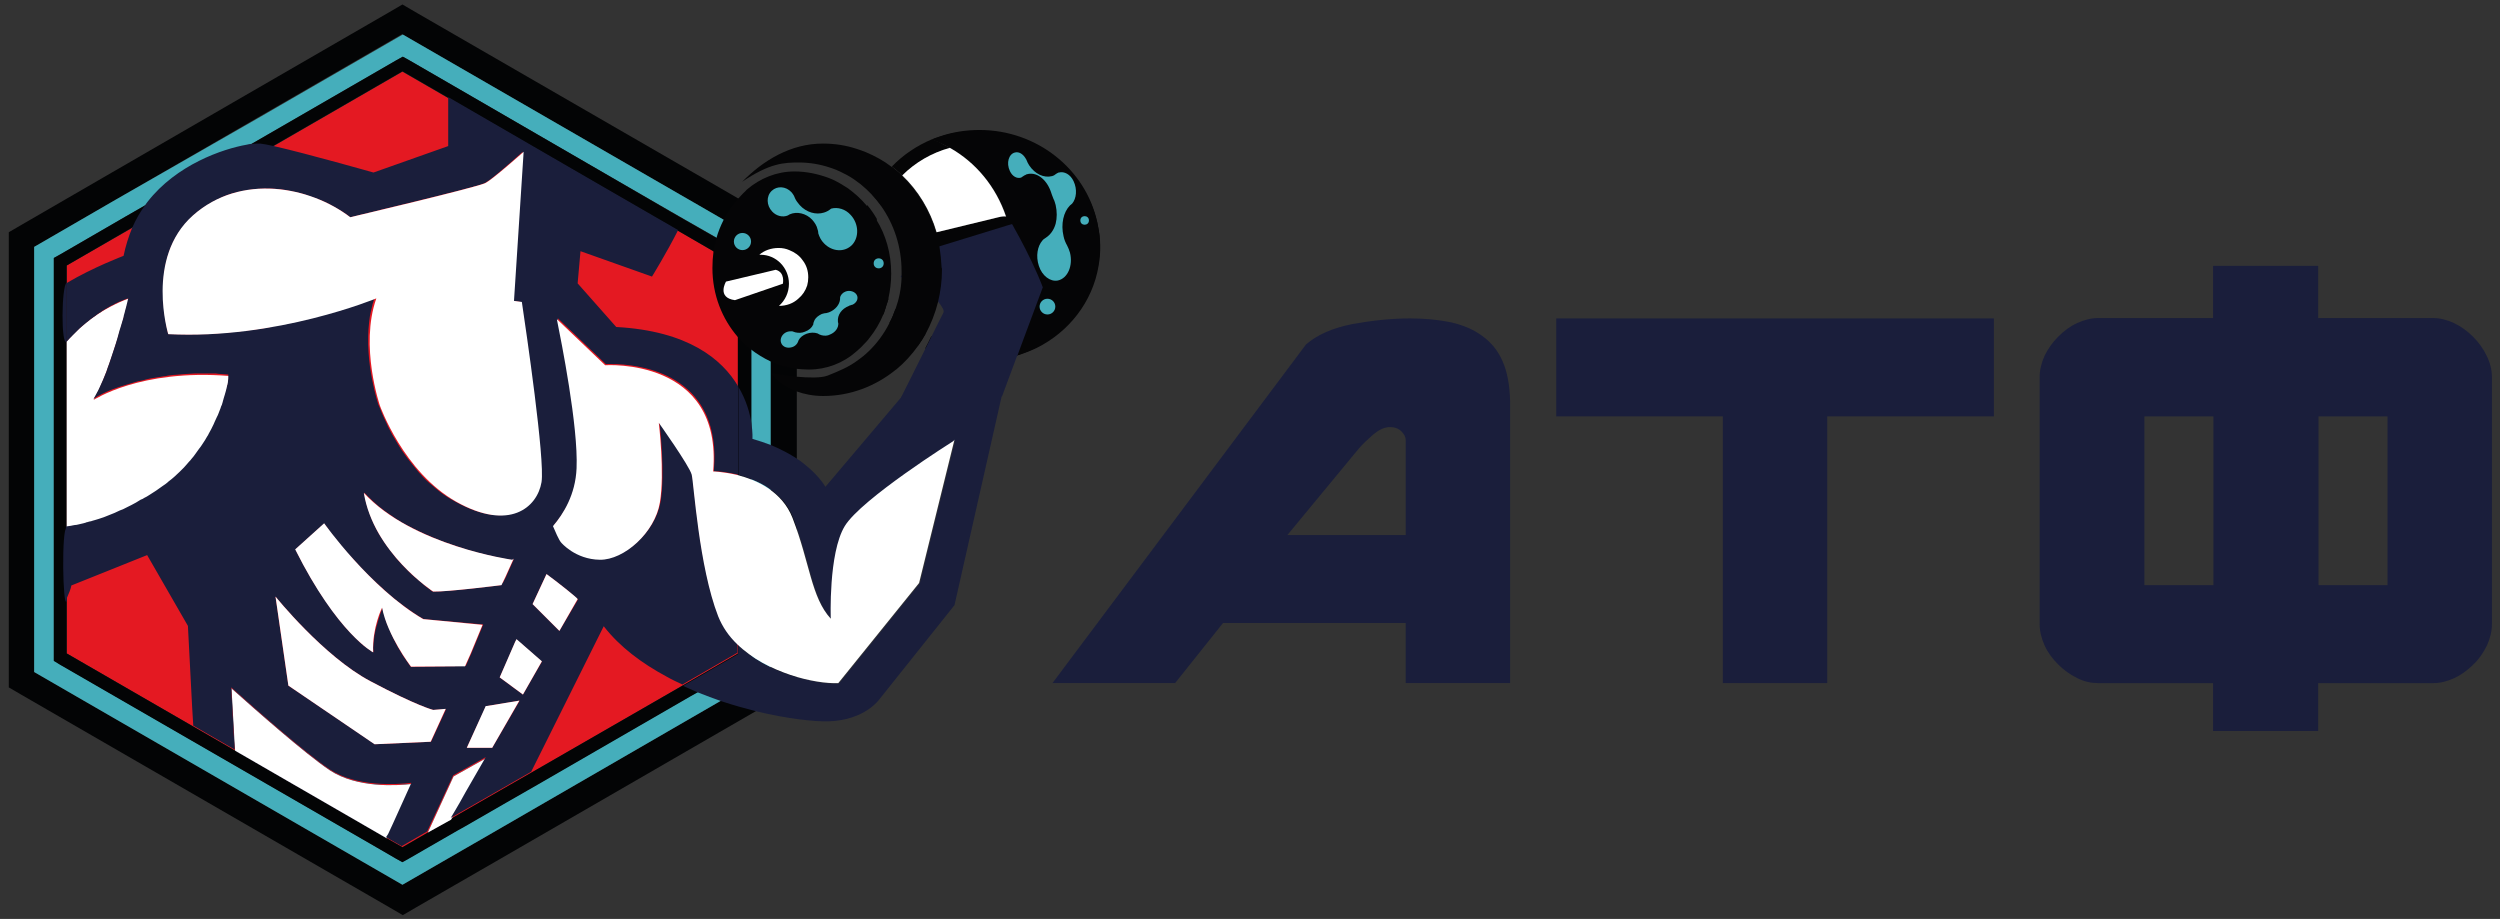 <?xml version="1.0" encoding="UTF-8"?> <svg xmlns="http://www.w3.org/2000/svg" xmlns:xlink="http://www.w3.org/1999/xlink" xmlns:xodm="http://www.corel.com/coreldraw/odm/2003" xml:space="preserve" width="185mm" height="68mm" version="1.1" style="shape-rendering:geometricPrecision; text-rendering:geometricPrecision; image-rendering:optimizeQuality; fill-rule:evenodd; clip-rule:evenodd" viewBox="0 0 18500 6800"><rect x="0" y="0" width="18500" height="6800" fill="#333333" stroke="none"/> <defs> <style type="text/css"> .fil5 {fill:none;fill-rule:nonzero} .fil3 {fill:#030405;fill-rule:nonzero} .fil0 {fill:#050506;fill-rule:nonzero} .fil1 {fill:#1A1E3B;fill-rule:nonzero} .fil8 {fill:#3461AC;fill-rule:nonzero} .fil6 {fill:#3562AC;fill-rule:nonzero} .fil4 {fill:#45AEBB;fill-rule:nonzero} .fil2 {fill:#E41922;fill-rule:nonzero} .fil7 {fill:white;fill-rule:nonzero} </style> </defs> <g id="Слой_x0020_1">  <path class="fil0" d="M8124.2 1668.3c-2.65,-7.94 -2.65,-15.88 -5.29,-26.46 -84.67,-388.94 -444.5,-679.98 -870.48,-679.98 -103.19,0 -201.08,15.88 -293.69,47.63 -21.17,7.94 -39.69,13.23 -58.21,21.17 13.23,5.29 29.1,10.58 42.33,15.88 31.75,13.23 63.5,29.1 92.6,44.98 68.79,-18.52 142.88,-29.1 216.96,-29.1 216.96,0 415.4,84.67 558.27,222.25 55.56,52.92 103.19,116.42 142.88,185.21 23.81,42.33 42.33,87.31 55.56,132.29 5.29,18.52 10.58,37.04 15.88,55.56 10.58,50.27 18.52,103.19 18.52,158.75 0,306.92 -190.5,568.85 -465.67,687.92 -97.9,42.33 -209.02,66.15 -325.44,66.15l-2.64 -0.02c-127,0 -246.06,-29.1 -354.54,-82.02 -13.23,29.1 -29.1,58.21 -44.98,89.96 121.71,58.21 259.29,92.6 402.17,92.6 97.9,0 190.5,-15.88 277.81,-42.33 50.27,-15.88 97.9,-34.4 142.88,-58.21 2.65,0 2.65,-2.65 5.29,-2.65 275.17,-145.52 465.67,-428.63 465.67,-751.42 -0.01,-47.62 -5.3,-97.89 -15.88,-148.16zm-1497.54 616.48c-13.23,37.04 -26.46,71.44 -44.98,103.19 60.85,66.15 132.29,121.71 211.67,169.33 18.52,-26.46 37.04,-55.56 55.56,-87.31 -87.32,-47.63 -161.4,-111.13 -222.25,-185.21zm50.27 -984.25c-23.81,-23.81 -50.27,-44.98 -76.73,-66.15 -58.21,60.85 -108.48,129.65 -148.17,203.73 26.46,26.46 50.27,55.56 71.44,87.31 37.04,-84.66 89.96,-161.39 153.46,-224.89zm-201.09 669.4c-2.65,-10.58 -5.29,-23.81 -5.29,-34.4 -5.29,-37.04 -7.94,-76.73 -7.94,-116.42 0,-68.79 10.58,-134.94 26.46,-198.44 -21.17,-37.04 -44.98,-71.44 -71.44,-103.19 -37.04,92.6 -55.56,195.79 -55.56,301.63 0,190.5 66.15,367.77 174.63,508 0,-2.65 2.65,-2.65 2.65,-5.29 2.65,-5.29 5.29,-10.58 5.29,-15.88 0,0 0,0 0,0 2.65,-7.94 5.29,-15.88 7.94,-23.81 2.65,-7.94 5.29,-18.52 7.94,-26.46 2.65,-10.58 5.29,-21.17 10.58,-31.75 0,-2.65 2.65,-7.94 2.65,-10.58 0,0 0,0 0,-2.65 -47.64,-74.08 -82.03,-153.45 -97.91,-240.76 -2.64,0 0,0 0,0zm150.82 314.85c-13.23,37.04 -26.46,71.44 -44.98,103.19 60.85,66.15 132.29,121.71 211.67,169.33 18.52,-26.46 37.04,-55.56 55.56,-87.31 -87.32,-47.63 -161.4,-111.13 -222.25,-185.21zm0 0c-13.23,37.04 -26.46,71.44 -44.98,103.19 60.85,66.15 132.29,121.71 211.67,169.33 18.52,-26.46 37.04,-55.56 55.56,-87.31 -87.32,-47.63 -161.4,-111.13 -222.25,-185.21z"></path> <path class="fil0" d="M7028.82 1094.16c-134.94,37.04 -256.65,108.48 -351.9,203.73 -23.81,-23.81 -50.27,-44.98 -76.73,-66.15 82.02,-84.67 182.56,-153.46 296.33,-201.08 13.23,5.29 29.1,10.58 42.33,15.88 29.12,15.87 60.87,31.74 89.97,47.62z"></path> <g id="_2464172377536"> <g> <path class="fil1" d="M11119.28 2673.72c-34.4,-79.38 -84.67,-140.23 -150.81,-187.85 -63.5,-47.63 -140.23,-79.38 -230.19,-100.54 -89.96,-18.52 -190.5,-29.1 -301.63,-29.1 -142.88,0 -285.75,15.88 -431.27,42.33 -145.52,29.1 -259.29,79.38 -341.31,150.81l-1875.9 2505.6 907.53 0 354.54 -444.5 1352.02 0 0 444.5 772.58 0 0 -2084.92c-2.64,-119.06 -21.16,-219.6 -55.56,-296.33zm-719.67 1285.87l-873.12 0 526.52 -637.65c31.75,-37.04 68.79,-71.44 111.13,-108.48 42.33,-34.4 82.02,-52.92 121.71,-52.92 34.4,0 63.5,10.58 84.67,31.75 21.17,21.17 31.75,42.33 31.75,63.5l-0.01 703.8 -2.65 0z"></path> <polygon class="fil1" points="11516.16,2356.22 11516.16,3081.18 12749.11,3081.18 12749.11,5054.97 13521.7,5054.97 13521.7,3081.18 14754.66,3081.18 14754.66,2356.22 "></polygon> <path class="fil1" d="M18400.61 2631.39c-23.81,-50.27 -58.21,-97.9 -100.54,-140.23 -42.33,-42.33 -87.31,-74.08 -140.23,-100.54 -52.92,-23.81 -103.19,-37.04 -153.46,-37.04l-851.95 -0.01 0 -386.29 -777.88 0 0 386.29 -851.96 0c-50.27,0 -100.54,13.23 -153.46,37.04 -52.92,23.81 -97.9,58.21 -140.23,100.54 -42.33,42.33 -74.08,87.31 -100.54,140.23 -23.81,52.92 -37.04,105.83 -37.04,158.75l0 1828.27c0,52.92 13.23,105.83 37.04,158.75 23.81,52.92 58.21,97.9 100.54,140.23 42.33,42.33 87.31,74.08 140.23,100.54 52.92,26.46 103.19,37.04 153.46,37.04l851.96 0.01 0 354.54 777.88 0 0 -354.54 854.6 0c50.27,0 100.54,-13.23 153.46,-37.04 50.27,-23.81 97.9,-58.21 140.23,-100.54 42.33,-39.69 74.08,-87.31 100.54,-140.23 23.81,-52.92 37.04,-105.83 37.04,-158.75l0 -1828.27c0,-52.92 -13.23,-105.84 -39.69,-158.75zm-2021.41 1698.62l-510.65 0 0 -1248.83 510.65 0 0 1248.83zm1288.52 0l-510.65 0 0 -1248.83 510.65 0 0 1248.83z"></path> </g> <g> <polygon class="fil2" points="5462.49,1964.64 5462.49,4835.36 5055.03,5070.84 3935.84,5716.43 3700.36,5851.36 3340.53,6060.39 3340.53,6060.39 3165.91,6160.93 2978.05,6269.41 2861.64,6203.26 493.61,4835.36 493.61,1964.64 977.8,1686.82 2025.55,1080.93 2978.05,530.59 3316.72,726.39 4303.61,1297.89 4912.16,1647.14 5017.99,1707.99 "></polygon> <path class="fil3" d="M5798.51 1660.36l-333.38 -190.5 -232.83 -134.94 -105.83 -60.85 -2053.17 -1185.33 -95.25 -55.56 -95.25 55.56 -1071.56 619.13 -1047.75 605.9 -603.25 349.25 -95.25 55.56 0 3368.15 95.25 55.56 2725.21 1574.27 95.25 55.56 95.25 -55.56 481.54 -277.81 105.83 -60.85 1936.75 -1119.19 201.08 -116.42 95.25 -55.56 0.01 -3370.8 -97.9 -55.57zm-95.25 3312.59l-362.48 209.02 -1775.35 1026.58 -105.83 60.85 -481.54 277.81 -2725.21 -1574.27 -0.01 -3145.89 603.25 -349.25 1047.75 -605.9 1071.56 -619.13 2053.17 1185.33 105.83 60.85 219.6 127 343.96 198.44 0.01 3148.56 5.29 0z"></path> <path class="fil4" d="M5359.3 1628.61l-219.6 -127 -105.83 -60.85 -2053.17 -1185.33 -1071.56 619.13 -1053.05 603.24 -603.25 349.25 0 3145.9 2725.21 1574.27 481.54 -277.81 105.83 -60.85 1775.35 -1026.58 362.48 -209.02 0.01 -3145.91 -343.96 -198.44zm198.44 3262.32l-47.63 29.1 -346.6 198.44 0 0 -60.85 34.4 -1121.83 648.23 -235.48 134.94 -312.21 179.92 0 0 -47.63 26.46 -174.63 100.54 -187.85 108.48 -47.63 26.46 -47.63 -26.46 -113.77 -66.15 -2368.01 -1367.9 -47.63 -29.1 0 -2979.22 47.63 -26.46 484.19 -280.46 142.88 -82.02 788.46 -455.08 -0.01 0 119.06 -68.79 952.5 -550.33 47.63 -26.46 47.63 26.46 338.67 195.79 986.9 571.5 605.9 349.25 105.83 60.85 240.77 137.58 203.73 119.06 47.63 26.46 -0.02 2984.51z"></path> <path class="fil5" d="M5359.3 1628.61l-219.6 -127 -105.83 -60.85 -2053.17 -1185.33 -1071.56 619.13 -1053.05 603.24 -603.25 349.25 0 3145.9 2725.21 1574.27 481.54 -277.81 105.83 -60.85 1775.35 -1026.58 362.48 -209.02 0.01 -3145.91 -343.96 -198.44zm198.44 3262.32l-47.63 29.1 -346.6 198.44 0 0 -60.85 34.4 -1121.83 648.23 -235.48 134.94 -312.21 179.92 0 0 -47.63 26.46 -174.63 100.54 -187.85 108.48 -47.63 26.46 -47.63 -26.46 -113.77 -66.15 -2368.01 -1367.9 -47.63 -29.1 0 -2979.22 47.63 -26.46 484.19 -280.46 142.88 -82.02 788.46 -455.08 -0.01 0 119.06 -68.79 952.5 -550.33 47.63 -26.46 47.63 26.46 338.67 195.79 986.9 571.5 605.9 349.25 105.83 60.85 240.77 137.58 203.73 119.06 47.63 26.46 -0.02 2984.51z"></path> <path class="fil0" d="M7550.05 1787.36l-58.21 18.52 -521.23 171.98 -171.98 58.21 -37.04 -119.06c-23.81,-82.02 29.1,-164.04 124.35,-187.85l47.63 -10.58 457.73 -111.13c21.17,-5.29 39.69,-5.29 55.56,-5.29 0,0 0,0 0,0 52.92,5.29 84.67,39.69 92.6,103.19 0.01,26.45 13.24,52.91 10.59,82.01z"></path> <path class="fil5" d="M7134.66 2618.16c-2.65,2.65 -2.65,2.65 -5.29,5.29"></path> <path class="fil6" d="M7126.72 2626.09c0,0 2.65,-2.65 2.65,-2.65 2.65,2.65 5.29,2.65 7.94,2.65 -2.65,0 -5.3,0 -10.59,0z"></path> <path class="fil5" d="M7134.66 2618.16c-2.65,2.65 -2.65,2.65 -5.29,5.29"></path> <path class="fil6" d="M6253.59 2144.55c-52.92,0 -100.54,-18.52 -137.58,-47.63l-100.54 68.79c31.75,18.52 68.79,31.75 108.48,31.75 50.27,0 97.9,-18.52 134.94,-50.27l-5.3 0.01 0 -2.65z"></path> <path class="fil6" d="M6256.24 2144.55c-37.04,31.75 -84.67,50.27 -134.94,50.27 -39.69,0 -76.73,-10.58 -108.48,-31.75l100.54 -68.79c37.04,29.1 87.31,47.63 137.58,47.63l5.3 0 0 2.64z"></path> <path class="fil3" d="M5510.11 1882.61l-203.73 -119.06 -240.77 -137.58 -105.83 -60.85 -605.89 -351.9 -986.9 -571.5 -338.67 -195.79 -47.63 -26.46 -47.63 26.46 -952.5 550.33 -119.06 68.79 0.01 0 -788.46 455.08 -142.88 82.02 -484.19 280.46 -47.63 26.46 0.01 2981.86 47.63 29.1 2370.67 1367.9 113.77 66.15 47.63 26.46 47.63 -26.46 187.85 -108.48 174.63 -100.54 47.63 -26.46 0 0 312.21 -179.92 235.48 -134.94 1121.83 -648.23 60.85 -34.4 -0.01 0 346.6 -198.44 47.63 -29.1 0 -2984.5 -50.28 -26.46zm-47.62 2952.75l-407.46 235.48 -1121.83 645.58 -235.48 134.94 -359.83 206.38 0 0 0 0 0 0 -171.98 103.19 -187.85 108.48 -116.42 -66.15 -1121.83 -648.23 -306.92 -177.27 -939.28 -542.4 0 -2870.72 484.19 -280.46 1047.75 -605.9 0 0 952.5 -550.33 338.67 195.79 986.9 571.5 714.38 412.75 264.58 153.46 177.27 103.19 -0.01 2870.72 2.65 0z"></path> <polygon class="fil1" points="3597.18,5610.59 3446.36,5872.53 3340.53,6060.39 3340.53,6060.39 3165.91,6160.93 3245.28,5988.95 3356.41,5745.53 "></polygon> <path class="fil1" d="M3049.49 5801.09l-137.58 304.27 -34.4 74.08 -15.88 23.81 -1121.83 -648.23c-2.65,-39.69 -7.94,-100.54 -7.94,-129.65 -5.29,-76.73 -10.58,-201.08 -18.52,-330.73 171.98,153.46 542.4,481.54 727.6,605.9 201.09,132.3 494.78,113.78 608.55,100.55z"></path> <path class="fil1" d="M3049.49 5801.09l-137.58 304.27 -34.4 74.08 -15.88 23.81 -1121.83 -648.23c-2.65,-39.69 -7.94,-100.54 -7.94,-129.65 -5.29,-76.73 -10.58,-201.08 -18.52,-330.73 171.98,153.46 542.4,481.54 727.6,605.9 201.09,132.3 494.78,113.78 608.55,100.55z"></path> <path class="fil7" d="M3049.49 5801.09l-137.58 304.27 -34.4 74.08 -15.88 23.81 -1121.83 -648.23c-2.65,-39.69 -7.94,-100.54 -7.94,-129.65 -5.29,-76.73 -10.58,-201.08 -18.52,-330.73 171.98,153.46 542.4,481.54 727.6,605.9 201.09,132.3 494.78,113.78 608.55,100.55z"></path> <path class="fil7" d="M1694.82 2782.2c0,0 -39.69,547.69 -584.73,891.65 -238.13,150.81 -447.15,214.31 -616.48,230.19l0 -1378.48c111.13,-127 261.94,-243.42 460.38,-317.5 0,0 -137.58,547.69 -261.94,751.42 0,2.63 338.67,-230.2 1002.77,-177.28z"></path> <polygon class="fil7" points="3597.18,5610.59 3337.89,6065.68 3165.91,6160.93 3356.41,5745.53 "></polygon> <path class="fil1" d="M7372.78 2901.26l-690.56 21.17 -18.52 23.81c0,0 0,0 0,0l-555.63 656.17c0,0 -58.21,-105.83 -211.67,-209.02 -52.92,-34.4 -116.42,-68.79 -193.15,-100.54 -42.33,-15.88 -87.31,-31.75 -134.94,-44.98 0,0 2.65,-47.63 -7.94,-116.42 -10.58,-71.44 -37.04,-169.33 -95.25,-267.23l0.02 650.87c31.75,7.94 63.5,18.52 95.25,31.75 47.63,18.52 97.9,42.33 142.88,76.73 68.79,50.27 132.29,116.42 166.69,211.67 7.94,21.17 15.88,44.98 23.81,66.15 105.83,296.33 121.71,523.88 251.35,672.04 2.65,2.65 5.29,5.29 7.94,7.94 0,0 -18.52,-484.19 103.19,-685.27 121.71,-201.08 804.33,-629.71 804.33,-629.71l0 0 7.94 -10.58 -261.94 1060.98 -597.96 740.83c-10.58,0 -23.81,0 -37.04,0 -10.58,0 -21.17,0 -31.75,0 -68.79,-5.29 -156.1,-21.17 -246.06,-47.63 -63.5,-18.52 -129.65,-42.33 -193.15,-74.08 -50.27,-23.81 -97.9,-52.92 -142.88,-84.67 -34.4,-23.81 -66.15,-50.27 -95.25,-79.38l0 68.79 -407.46 235.48c37.04,15.88 74.08,31.75 108.48,47.63l0 0c58.21,23.81 119.06,44.98 177.27,66.15 87.31,29.1 174.63,52.92 256.65,74.08 230.19,55.56 431.27,76.73 531.81,74.08 275.17,-7.94 381,-166.69 381,-166.69l552.98 -693.21 346.6 -1534.58 7.94 -34.4c-7.94,-18.51 -23.81,-15.87 -44.98,-7.93zm-4032.25 3159.13l0 0 0 0 0 0 0 0 359.83 -206.38 -359.83 206.38zm-2846.92 -1611.32l0 -545.04c-39.68,2.65 -29.1,605.9 0,545.04zm0 -1923.52l0 -433.92c-39.68,21.17 -42.33,481.55 0,433.92z"></path> <path class="fil1" d="M5287.86 3488.64c2.65,0 2.65,0 5.29,0 2.65,0 5.29,0 10.58,0 5.29,0 7.94,0 13.23,0 31.75,2.65 84.67,10.58 145.52,23.81l0 -653.52c-119.06,-201.08 -370.42,-410.1 -902.23,-439.21l-285.75 -322.79 21.17 -238.13 529.17 187.85c0,0 113.77,-185.21 193.15,-343.96l-714.38 -412.75 -986.9 -571.5 0.01 362.49 -552.98 195.79c0,0 -502.71,-142.88 -738.19,-195.79l0 0c-44.98,-10.58 -79.38,-15.88 -100.54,-18.52 -15.88,0 -37.04,0 -66.15,2.65l0 -0.01c-10.58,0 -21.17,2.65 -31.75,5.29 -179.92,31.75 -521.23,148.17 -735.54,423.33 -5.29,7.94 -13.23,15.88 -18.52,26.46 -37.04,50.27 -68.79,105.83 -95.25,166.69 -26.46,63.5 -47.63,132.29 -63.5,206.38 0,0 -224.9,84.67 -420.69,201.08l0 433.92c13.23,-15.88 29.1,-31.75 44.98,-47.63l0 0c7.94,-7.94 15.88,-15.88 23.81,-23.81 2.65,-2.65 7.94,-7.94 10.58,-10.58 13.23,-13.23 23.81,-23.81 37.04,-34.4 10.58,-7.94 21.17,-18.52 31.75,-26.46 10.58,-7.94 21.17,-15.88 29.1,-23.81 5.29,-2.65 10.58,-7.94 15.88,-10.58 0,0 2.65,0 2.65,-2.65 10.58,-5.29 18.52,-13.23 29.1,-21.17 7.94,-5.29 18.52,-13.23 29.1,-18.52 0,0 2.65,-2.65 2.65,-2.65 0,0 2.65,0 2.65,-2.65 7.94,-5.29 18.52,-10.58 26.46,-15.88 10.58,-5.29 21.17,-13.23 31.75,-18.52 7.94,-5.29 18.52,-10.58 26.46,-13.23 5.29,-2.65 10.58,-5.29 13.23,-7.94 21.17,-10.58 39.69,-18.52 60.85,-26.46 13.23,-5.29 23.81,-10.58 37.04,-13.23 0,0 0,0 0,0 0,0 0,0 0,0 0,5.29 -5.29,15.88 -7.94,34.4 0,0 0,0 0,0 -2.65,5.29 -2.65,13.23 -5.29,21.17 0,2.65 -2.65,7.94 -2.65,10.58 -2.65,5.29 -2.65,13.23 -5.29,18.52 -2.65,10.58 -5.29,21.17 -7.94,31.75 -2.65,7.94 -5.29,15.88 -5.29,23.81 -5.29,15.88 -10.58,34.4 -15.88,52.92 -2.65,7.94 -5.29,18.52 -7.94,26.46 -2.65,5.29 -2.65,10.58 -5.29,15.88 -2.65,10.58 -5.29,18.52 -7.94,29.1 -2.65,10.58 -5.29,21.17 -7.94,29.1 -7.94,29.1 -18.52,60.85 -29.1,92.6 -7.94,21.17 -13.23,42.33 -21.17,63.5 -2.65,10.58 -7.94,21.17 -10.58,31.75 -7.94,21.17 -15.88,42.33 -21.17,60.85 -7.94,21.17 -15.88,39.69 -23.81,58.21 -7.94,18.52 -15.88,37.04 -23.81,52.92 -7.94,18.52 -15.88,34.4 -23.81,47.63 -7.94,15.88 -15.88,29.1 -23.81,42.33 0,0 10.58,-5.29 29.1,-18.52 2.65,-2.65 5.29,-2.65 10.58,-5.29 29.1,-15.88 76.73,-39.69 140.23,-60.85 7.94,-2.65 15.88,-5.29 23.81,-7.94 7.94,-2.65 18.52,-5.29 26.46,-7.94 7.94,-2.65 18.52,-5.29 26.46,-7.94 15.88,-5.29 34.4,-10.58 52.92,-15.88 2.65,0 5.29,-2.65 10.58,-2.65 7.94,-2.65 15.88,-5.29 23.81,-5.29 13.23,-2.65 26.46,-5.29 42.33,-10.58 10.58,-2.65 23.81,-5.29 34.4,-7.94 31.75,-5.29 63.5,-10.58 97.9,-15.88 10.58,0 21.17,-2.65 31.75,-5.29l0.02 0.03c13.23,-2.65 29.1,-2.65 44.98,-5.29 2.65,0 5.29,0 5.29,0 10.58,0 23.81,-2.65 34.4,-2.65 10.58,0 18.52,-2.65 29.1,-2.65 13.23,0 26.46,-2.65 42.33,-2.65 15.88,0 29.1,-2.65 44.98,-2.65 15.88,0 34.4,0 52.92,0 15.88,0 31.75,0 50.27,0 10.58,0 23.81,0 34.4,0 10.58,0 23.81,0 34.4,2.65 23.81,2.65 47.63,2.65 74.08,5.29 0,0 0,2.65 0,10.58 0,0 0,0 0,0 0,2.65 0,5.29 0,7.94 0,2.65 0,2.65 0,5.29 0,0 0,0 0,2.65 0,2.65 0,2.65 0,5.29 0,5.29 -2.65,13.23 -2.65,21.17l0 0c0,0 0,2.65 0,2.65 0,5.29 -2.65,10.58 -2.65,15.88 0,2.65 0,5.29 -2.65,7.94 -2.65,7.94 -2.65,15.88 -5.29,23.81 0,2.65 -2.65,7.94 -2.65,10.58 -5.29,18.52 -10.58,39.69 -18.52,63.5 -2.65,10.58 -5.29,18.52 -7.94,29.1 -2.65,10.58 -5.29,21.17 -10.58,29.1 -2.65,5.29 -2.65,10.58 -5.29,15.88 -5.29,15.88 -13.23,31.75 -18.52,47.63 -2.65,5.29 -5.29,10.58 -7.94,15.88 -5.29,10.58 -10.58,23.81 -15.88,34.4 -2.65,5.29 -5.29,10.58 -7.94,18.52 -10.58,23.81 -23.81,47.63 -37.04,71.44 -2.65,5.29 -5.29,13.23 -10.58,18.52 -10.58,18.52 -21.17,37.04 -34.4,55.56 0,0 0,0 0,0 -7.94,13.23 -15.88,23.81 -26.46,37.04 -7.94,13.23 -18.52,23.81 -26.46,37.04 -7.94,13.23 -18.52,23.81 -29.1,37.04 -5.29,7.94 -10.58,13.23 -18.52,21.17 -5.29,5.29 -10.58,13.23 -15.88,18.52 -7.94,7.94 -13.23,15.88 -21.17,23.81 -10.58,10.58 -21.17,21.17 -31.75,31.75 -13.23,13.23 -26.46,23.81 -39.69,37.04 -13.23,10.58 -26.46,23.81 -42.33,34.4 -13.23,13.23 -29.1,23.81 -44.98,34.4 -31.75,23.81 -63.5,44.98 -97.9,66.15 -13.23,7.94 -23.81,15.88 -37.04,21.17 0,0 0,0 0,0 -7.94,5.29 -15.88,10.58 -26.46,13.23 -10.58,7.94 -23.81,13.23 -34.4,21.17 -10.58,5.29 -23.81,13.23 -34.4,18.52 -13.23,7.94 -29.1,13.23 -42.33,21.17 -13.23,7.94 -26.46,13.23 -42.33,18.52 -13.23,5.29 -26.46,13.23 -39.69,18.52l0 0c-26.46,10.58 -52.92,21.17 -79.38,31.75 -13.23,5.29 -26.46,7.94 -39.69,13.23 -7.94,2.65 -18.52,5.29 -26.46,7.94 -5.29,2.65 -13.23,2.65 -18.52,5.29 -7.94,2.65 -13.23,5.29 -21.17,5.29 -5.29,2.65 -13.23,2.65 -18.52,5.29 -2.65,0 -5.29,0 -7.94,2.65 -5.29,2.65 -13.23,2.65 -18.52,5.29 -10.58,2.65 -23.81,5.29 -34.4,7.94 -10.58,2.65 -21.17,5.29 -31.75,5.29 -10.58,2.65 -18.52,2.65 -26.46,5.29 -13.23,2.65 -26.46,2.65 -37.04,5.29l0.04 -0.02 0 545.04c21.17,-47.63 37.04,-87.31 39.69,-108.48l560.92 -224.9 301.63 523.88 31.75 608.54 7.94 129.65 306.92 177.27c-2.65,-39.69 -7.94,-100.54 -7.94,-129.65 -5.29,-76.73 -10.58,-201.08 -18.52,-330.73 171.98,153.46 542.4,481.54 727.6,605.9 198.44,132.29 492.13,113.77 605.9,100.54l-137.58 304.27 -34.4 74.08 -15.88 23.81 116.42 66.15 187.85 -108.48 79.38 -169.33 113.77 -246.06 240.77 -134.94 -0.01 0.01 -150.81 261.94 -39.69 71.44 -37.04 63.5 -31.75 52.92 0 -0.01 359.83 -206.38 235.48 -134.94 87.31 -174.63 433.92 -870.48 15.88 -31.75c119.06,153.46 283.1,275.17 465.67,373.06 37.04,21.17 76.73,39.69 116.42,58.21l407.46 -235.48 0 -68.79c-10.58,-10.58 -23.81,-23.81 -34.4,-37.04 -44.98,-50.27 -79.38,-105.83 -105.83,-169.33 -142.88,-367.77 -179.92,-984.25 -195.79,-1047.75 -15.88,-63.5 -243.42,-383.65 -243.42,-383.65 0,0 0,2.65 2.65,10.58 7.94,63.5 39.69,378.35 7.94,576.79 -37.04,222.25 -264.58,425.98 -444.5,423.33l-2.66 0.02c-179.92,-2.65 -280.46,-127 -280.46,-127 -15.88,-15.88 -47.63,-87.31 -60.85,-121.71 76.73,-89.96 166.69,-232.83 174.63,-428.63 13.23,-304.27 -111.13,-923.4 -145.52,-1092.73 0,-2.65 0,-5.29 -2.65,-7.94l2.65 0 354.54 338.67 0 0c0,0 23.81,-2.65 63.5,0 7.94,0 15.88,0 23.81,0 216.96,10.58 769.94,103.19 711.73,785.81 -0.01,7.95 2.64,7.95 5.28,7.95zm-3299.35 -1066.28c-21.17,2.65 -39.69,7.94 -60.85,10.58 -21.17,2.65 -42.33,5.29 -63.5,7.94 -21.17,2.65 -42.33,5.29 -63.5,7.94 -74.08,7.94 -153.46,15.88 -230.19,21.17 -10.58,0 -21.17,0 -29.1,2.65 -5.29,0 -7.94,0 -13.23,0 -10.58,0 -18.52,0 -29.1,0 -74.08,2.65 -150.81,2.65 -227.54,0 -7.94,0 -18.52,0 -26.46,0 0,0 0,0 0,0 0,0 -2.65,-7.94 -5.29,-23.81 0,-5.29 -2.65,-7.94 -2.65,-13.23 -2.65,-7.94 -2.65,-15.88 -5.29,-26.46 0,-5.29 -2.65,-10.58 -2.65,-15.88 -2.65,-10.58 -2.65,-18.52 -5.29,-31.75 0,0 0,-2.65 0,-2.65 -2.65,-18.52 -5.29,-37.04 -7.94,-58.21 0,-2.65 0,-2.65 0,-5.29 -5.29,-37.04 -7.94,-76.73 -7.94,-119.06 0,-13.23 0,-29.1 0,-42.33 0,-5.29 0,-13.23 0,-18.52 0,-13.23 2.65,-29.1 2.65,-42.33 0,-10.58 2.65,-21.17 2.65,-31.75 0,-7.94 2.65,-18.52 2.65,-26.46 0,-5.29 2.65,-10.58 2.65,-13.23 0,-5.29 2.65,-13.23 2.65,-18.52 0,-5.29 2.65,-10.58 2.65,-15.88 0,-7.94 2.65,-13.23 5.29,-21.17 2.65,-7.94 2.65,-15.88 5.29,-23.81 2.65,-15.88 7.94,-29.1 13.23,-44.98 2.65,-7.94 5.29,-15.88 7.94,-26.46 2.65,-7.94 5.29,-15.88 10.58,-23.81 2.65,-7.94 7.94,-15.88 10.58,-23.81 2.65,-5.29 2.65,-7.94 5.29,-13.23 10.58,-21.17 23.81,-42.33 37.04,-63.5 7.94,-10.58 15.88,-23.81 23.81,-34.4 13.23,-15.88 26.46,-34.4 39.69,-50.27 5.29,-5.29 10.58,-10.58 15.88,-15.88 10.58,-10.58 21.17,-21.17 31.75,-31.75 50.27,-44.98 103.19,-79.38 158.75,-108.48 21.17,-10.58 44.98,-21.17 66.15,-31.75 37.04,-15.88 74.08,-26.46 111.13,-34.4 18.52,-5.29 37.04,-7.94 55.56,-10.58 2.65,0 7.94,0 10.58,-2.65 21.17,-2.65 42.33,-5.29 60.85,-7.94 23.81,-2.65 50.27,-2.65 74.08,-2.65 13.23,0 29.1,0 42.33,0l2.63 0.02c13.23,0 26.46,2.65 39.69,2.65 13.23,0 26.46,2.65 42.33,5.29 5.29,0 13.23,2.65 18.52,2.65 7.94,0 18.52,2.65 26.46,5.29 29.1,5.29 55.56,10.58 84.67,18.52 13.23,2.65 23.81,5.29 37.04,10.58 2.65,0 2.65,0 5.29,2.65 13.23,5.29 26.46,7.94 39.69,13.23 10.58,2.65 21.17,7.94 31.75,10.58 5.29,2.65 7.94,2.65 13.23,5.29 10.58,5.29 23.81,7.94 34.4,13.23 26.46,10.58 50.27,23.81 74.08,37.04 23.81,13.23 47.63,26.46 68.79,39.69 10.58,7.94 21.17,13.23 31.75,21.17 7.94,5.29 15.88,10.58 21.17,15.88 2.65,2.65 5.29,5.29 10.58,7.94 0,0 0,0 0,0 0,0 0,0 0,0 0,0 2.65,0 2.65,0 7.94,-2.65 23.81,-5.29 44.98,-10.58 2.65,0 5.29,-2.65 7.94,-2.65 5.29,0 13.23,-2.65 21.17,-5.29 7.94,-2.65 13.23,-2.65 21.17,-5.29 29.1,-5.29 63.5,-15.88 100.54,-23.81 7.94,-2.65 18.52,-5.29 29.1,-7.94 121.71,-29.1 275.17,-66.15 412.75,-100.54 10.58,-2.65 21.17,-5.29 31.75,-7.94 23.81,-5.29 47.63,-13.23 71.44,-18.52 10.58,-2.65 21.17,-5.29 34.4,-7.94 39.69,-10.58 76.73,-21.17 108.48,-29.1 5.29,-2.65 10.58,-2.65 13.23,-2.65 5.29,0 10.58,-2.65 13.23,-5.29 5.29,0 7.94,-2.65 13.23,-2.65 0,0 2.65,0 2.65,0 5.29,-2.65 10.58,-2.65 15.88,-5.29 15.88,-5.29 29.1,-7.94 39.69,-13.23 2.65,0 5.29,-2.65 7.94,-2.65 0,0 2.65,0 2.65,0 0,0 2.65,0 2.65,-2.65 26.46,-13.23 84.67,-60.85 140.23,-108.48 5.29,-5.29 13.23,-10.58 18.52,-15.88 31.75,-26.46 63.5,-55.56 84.67,-74.08 7.94,-7.94 15.88,-13.23 21.17,-18.52 0,0 2.65,-2.65 2.65,-2.65 2.65,-2.65 5.29,-5.29 5.29,-5.29 2.65,-2.65 5.29,-5.29 5.29,-5.29l-71.44 1103.31 -0.05 0 58.21 7.94c2.65,18.52 5.29,42.33 10.58,68.79 0,5.29 2.65,10.58 2.65,15.88 2.65,21.17 5.29,42.33 10.58,66.15 2.65,15.88 5.29,29.1 5.29,44.98 0,7.94 2.65,13.23 2.65,21.17 2.65,21.17 5.29,44.98 10.58,68.79 2.65,13.23 5.29,29.1 5.29,42.33 0,0 0,0 0,0 7.94,50.27 15.88,105.83 21.17,161.4 7.94,55.56 15.88,113.77 21.17,171.98 2.65,15.88 5.29,31.75 5.29,47.63 0,0 0,0 0,0 2.65,15.88 5.29,31.75 5.29,47.63 0,7.94 2.65,15.88 2.65,26.46 2.65,15.88 2.65,31.75 5.29,47.63 0,0 0,0 0,0 2.65,23.81 5.29,47.63 7.94,68.79 2.65,15.88 2.65,31.75 5.29,47.63 2.65,15.88 2.65,29.1 5.29,42.33 0,0 0,0 0,0 0,0 0,0 0,0 2.65,13.23 2.65,29.1 5.29,42.33l0 0c2.65,13.23 2.65,26.46 2.65,39.69 2.65,26.46 5.29,52.92 5.29,76.73 0,13.23 2.65,23.81 2.65,34.4 0,5.29 0,10.58 0,15.88 0,10.58 0,21.17 2.65,31.75 0,0 0,0 0,0 0,7.94 0,13.23 0,21.17 0,34.4 0,60.85 -2.65,79.38 -31.75,187.85 -238.13,365.13 -629.71,145.52 -13.23,-7.94 -23.81,-13.23 -37.04,-21.17 -10.58,-5.29 -21.17,-13.23 -29.1,-18.52 -26.46,-15.88 -47.63,-34.4 -71.44,-52.92 -7.94,-5.29 -15.88,-13.23 -21.17,-18.52 -10.58,-7.94 -18.52,-15.88 -29.1,-23.81 -7.94,-7.94 -18.52,-15.88 -26.46,-23.81 -2.65,-2.65 -5.29,-5.29 -7.94,-7.94 -10.58,-10.58 -21.17,-21.17 -31.75,-34.4 -7.94,-7.94 -15.88,-15.88 -21.17,-23.81 -26.46,-31.75 -52.92,-63.5 -76.73,-95.25 -7.94,-10.58 -15.88,-21.17 -21.17,-29.1 -29.1,-39.69 -52.92,-79.38 -74.08,-116.42 -15.88,-23.81 -26.46,-47.63 -39.69,-71.44 -2.65,-7.94 -7.94,-13.23 -10.58,-21.17 -2.65,-5.29 -5.29,-13.23 -7.94,-18.52 -13.23,-29.1 -26.46,-52.92 -34.4,-74.08 -2.65,-5.29 -2.65,-7.94 -5.29,-13.23 -10.58,-29.1 -18.52,-44.98 -21.17,-50.27 0,0 0,0 0,0 0,0 -105.83,-309.56 -68.79,-616.48 2.65,-13.23 2.65,-26.46 5.29,-39.69 5.29,-26.46 10.58,-52.92 18.52,-82.02 0,-5.29 2.65,-13.23 5.29,-18.52 2.65,-5.29 2.65,-13.23 5.29,-18.52 2.65,-5.29 5.29,-13.23 5.29,-18.52 0,0 -2.65,0 -2.65,2.65 -2.65,0 -2.65,2.65 -5.29,2.65 -21.17,7.94 -71.44,26.46 -145.52,52.92 -5.29,2.65 -7.94,2.65 -13.23,5.29 -5.29,0 -7.94,2.65 -13.23,2.65 -2.65,0 -5.29,2.65 -7.94,2.65 -10.58,2.65 -23.81,7.94 -34.4,10.58 -13.23,2.65 -23.81,7.94 -37.04,13.23 -26.46,7.94 -55.56,15.88 -84.67,23.81 -15.88,5.29 -29.1,7.94 -44.98,13.23 -47.63,13.23 -95.25,26.46 -148.17,37.04 -15.88,5.29 -31.75,7.94 -50.27,10.58 -21.17,5.29 -44.98,10.58 -68.79,13.23 -15.88,2.65 -29.1,5.29 -44.98,7.94 -15.88,2.65 -31.75,5.29 -47.63,7.94 -5.26,7.88 -18.48,10.53 -34.36,13.17zm1725.08 1897.07c0,2.65 -2.65,2.65 -2.65,5.29 0,0 0,2.65 -2.65,2.65 0,0 0,2.65 0,2.65 0,0 0,0 0,0 0,0 -396.88,50.27 -505.35,47.63 0,0 -5.29,-2.65 -13.23,-7.94 -2.65,-2.65 -5.29,-2.65 -5.29,-5.29 -2.65,-2.65 -5.29,-5.29 -10.58,-7.94 -2.65,-2.65 -7.94,-5.29 -10.58,-7.94 -2.65,0 -5.29,-2.65 -7.94,-5.29 -7.94,-5.29 -13.23,-10.58 -21.17,-18.52 -10.58,-7.94 -21.17,-18.52 -34.4,-29.1 -5.29,-5.29 -13.23,-10.58 -18.52,-15.88 -2.65,-2.65 -5.29,-5.29 -10.58,-7.94 -5.29,-5.29 -13.23,-13.23 -21.17,-18.52 -2.65,-2.65 -7.94,-5.29 -10.58,-10.58 -7.94,-5.29 -13.23,-13.23 -21.17,-21.17 -2.65,-2.65 -7.94,-7.94 -10.58,-10.58l-10.58 -10.58c-26.46,-26.46 -55.56,-58.21 -82.02,-92.6 -5.29,-7.94 -13.23,-15.88 -18.52,-23.81 -21.17,-29.1 -44.98,-58.21 -63.5,-89.96 -7.94,-10.58 -13.23,-21.17 -21.17,-31.75 -13.23,-21.17 -26.46,-44.98 -37.04,-68.79 -5.29,-10.58 -10.58,-23.81 -15.88,-34.4 -13.23,-31.75 -26.46,-63.5 -37.04,-97.9 -5.29,-18.52 -10.58,-37.04 -15.88,-55.56 -2.65,-13.23 -5.29,-26.46 -7.94,-39.69 -2.65,-5.29 -2.65,-13.23 -2.65,-21.17l0 0c5.29,5.29 10.58,10.58 18.52,18.52 5.29,5.29 10.58,13.23 18.52,18.52 7.94,7.94 15.88,15.88 23.81,23.81 10.58,7.94 21.17,18.52 31.75,29.1 26.46,21.17 52.92,42.33 79.38,60.85 10.58,7.94 21.17,13.23 31.75,21.17 2.65,2.65 7.94,5.29 10.58,7.94 10.58,7.94 21.17,13.23 31.75,21.17 13.23,7.94 26.46,15.88 39.69,23.81 13.23,7.94 26.46,13.23 39.69,21.17 79.38,42.33 164.04,79.38 243.42,111.13 5.29,2.65 10.58,5.29 15.88,5.29 44.98,15.88 87.31,31.75 129.65,44.98 10.58,2.65 21.17,5.29 29.1,10.58 21.17,5.29 39.69,10.58 58.21,15.88 7.94,2.65 15.88,5.29 26.46,7.94 121.71,31.75 214.31,50.27 251.35,55.56 5.29,0 7.94,0 10.58,2.65 5.29,0 7.94,0 7.94,0l10.58 -7.94 0 0c0,0 0,0 0,0l-18.52 39.69 -42.33 95.25c-5.29,7.94 -7.94,18.52 -13.23,23.81 0,2.65 -2.65,5.29 -2.65,7.94 0,0 -2.65,2.65 -2.65,5.29 -5.27,2.63 -7.92,7.92 -10.57,10.57zm-523.87 1169.46l-415.4 18.52 -640.29 -433.92 0 0 -95.25 -658.81c0,0 357.19,444.5 703.79,627.06 343.96,182.56 463.02,211.67 463.02,211.67l95.25 -5.29 -111.12 240.77zm-148.17 -552.98c-2.65,-2.65 -18.52,-23.81 -37.04,-52.92 -10.58,-13.23 -21.17,-29.1 -31.75,-47.63 -18.52,-29.1 -39.69,-66.15 -58.21,-105.83 -5.29,-13.23 -13.23,-26.46 -18.52,-39.69 -2.65,-5.29 -5.29,-13.23 -7.94,-18.52 -5.29,-13.23 -10.58,-23.81 -15.88,-37.04 -2.65,-5.29 -5.29,-13.23 -7.94,-18.52 -5.29,-13.23 -10.58,-26.46 -13.23,-39.69 -2.65,-13.23 -7.94,-26.46 -10.58,-39.69 -2.65,-13.23 -5.29,-26.46 -7.94,-39.69 0,0 -2.65,2.65 -5.29,10.58 0,2.65 -2.65,5.29 -2.65,7.94 -2.65,5.29 -5.29,10.58 -7.94,18.52 -2.65,5.29 -2.65,10.58 -5.29,15.88 0,0 0,2.65 0,2.65 0,2.65 -2.65,5.29 -2.65,7.94 -5.29,18.52 -13.23,37.04 -18.52,60.85 -2.65,5.29 -2.65,13.23 -5.29,18.52 -2.65,5.29 -2.65,13.23 -5.29,18.52 -2.65,13.23 -5.29,26.46 -7.94,39.69 0,5.29 -2.65,13.23 -2.65,21.17 -2.65,13.23 -2.65,29.1 -5.29,42.33 -2.65,21.17 -2.65,44.98 0,66.15 0,0 0,0 0,0 0,0 -21.17,-10.58 -58.21,-39.69 -7.94,-5.29 -18.52,-13.23 -26.46,-21.17 -10.58,-7.94 -21.17,-18.52 -31.75,-29.1 -5.29,-5.29 -10.58,-10.58 -18.52,-18.52 -60.85,-58.21 -134.94,-145.52 -222.25,-275.17 -7.94,-10.58 -15.88,-23.81 -23.81,-34.4 -7.94,-10.58 -13.23,-21.17 -21.17,-34.4 -5.29,-7.94 -10.58,-15.88 -15.88,-23.81 -29.1,-44.98 -58.21,-95.25 -87.31,-148.17 -13.23,-26.46 -29.1,-52.92 -42.33,-79.38 -10.58,-18.52 -18.52,-37.04 -29.1,-58.21l211.67 -190.5c0,0 5.29,7.94 15.88,21.17 2.65,2.65 2.65,2.65 5.29,5.29 2.65,2.65 5.29,7.94 7.94,13.23 2.65,0 2.65,2.65 2.65,5.29 5.29,7.94 13.23,15.88 18.52,23.81 2.65,2.65 5.29,5.29 7.94,10.58 18.52,23.81 42.33,52.92 68.79,84.67 5.29,7.94 13.23,15.88 21.17,23.81 10.58,13.23 21.17,26.46 34.4,39.69 13.23,13.23 23.81,26.46 37.04,39.69 23.81,26.46 47.63,52.92 74.08,79.38 10.58,13.23 23.81,23.81 37.04,37.04 18.52,18.52 39.69,39.69 60.85,58.21 10.58,10.58 21.17,21.17 31.75,29.1 18.52,18.52 39.69,34.4 58.21,52.92 5.29,5.29 10.58,7.94 15.88,13.23 31.75,26.46 60.85,50.27 95.25,74.08 23.81,18.52 47.63,34.4 71.44,50.27 23.81,15.88 47.63,31.75 74.08,44.98l439.21 39.69 -87.31 211.67 -42.33 95.25 -404.82 7.95zm600.61 597.95l0 0 -187.85 0 0 0 142.88 -309.56 7.94 0 240.77 -39.69 -203.74 349.25zm227.54 -394.22l0 0 -171.98 -127c31.75,-68.79 63.5,-142.88 89.96,-203.73 5.29,-10.58 7.94,-21.17 13.23,-29.1l0 0c2.65,-10.58 7.94,-18.52 10.58,-26.46l0 0 10.58 -21.17 187.85 164.04 -140.22 243.42zm269.87 -470.96l-198.44 -198.44 103.19 -222.25 0 0 0 0 0 0c2.65,2.65 5.29,2.65 5.29,5.29 10.58,7.94 21.17,15.88 31.75,23.81 5.29,5.29 10.58,7.94 18.52,13.23 44.98,34.4 100.54,76.73 134.94,108.48 5.29,5.29 7.94,7.94 13.23,10.58 5.29,2.65 7.94,5.29 10.58,10.58 2.65,2.65 5.29,5.29 7.94,5.29 2.65,2.65 2.65,2.65 5.29,5.29 0,0 2.65,2.65 2.65,2.65 0,0 0,0 0,0 0,2.65 2.65,2.65 2.65,2.65l-137.59 232.84z"></path> <polygon class="fil7" points="3843.24,5184.61 3642.16,5533.86 3454.3,5533.86 3594.53,5224.3 3602.47,5224.3 "></polygon> <path class="fil7" d="M3298.2 5245.47l-111.13 243.42 -415.4 18.52 -637.64 -433.92 -95.25 -658.81c0,0 357.19,444.5 703.79,627.06 343.96,182.56 463.02,211.67 463.02,211.67l92.61 -7.94z"></path> <path class="fil7" d="M4009.93 4893.57l-140.23 246.06 -171.98 -127c39.69,-89.96 84.67,-193.15 113.77,-261.94l10.58 -21.17 187.86 164.05z"></path> <path class="fil7" d="M4274.51 4433.2l-134.94 235.48 -198.44 -198.44 103.19 -222.25 0 0c68.79,50.27 230.19,177.27 230.19,185.21z"></path> <path class="fil7" d="M3570.72 4623.7l-87.31 211.67 -42.33 95.25 -399.52 2.65c-7.94,-10.58 -174.63,-230.19 -214.31,-436.56 0,0 -74.08,148.17 -66.15,330.73 0,0 -264.58,-137.58 -576.79,-762l214.31 -193.15c0,0 338.67,478.9 732.9,709.08l439.2 42.33z"></path> <path class="fil7" d="M3800.91 4134.22c0,0 -2.65,0 0,0l-60.85 134.94c-15.88,34.4 -29.1,60.85 -29.1,60.85 0,0 -396.88,50.27 -505.35,47.63 0,0 -441.85,-288.4 -513.29,-730.25 359.83,391.58 1098.02,494.77 1098.02,494.77l10.57 -7.94z"></path> <path class="fil7" d="M4007.28 3568.01c-31.75,187.85 -238.13,365.13 -629.71,145.52 -391.58,-219.6 -566.21,-711.73 -566.21,-711.73 0,0 -150.81,-441.85 -26.46,-793.75 0,0 -740.83,306.92 -1539.88,264.58 0,0 -171.98,-563.56 182.56,-878.42 354.54,-314.85 867.83,-214.31 1164.17,13.23 0,0 944.56,-222.25 1002.77,-254 58.21,-31.75 280.46,-230.19 280.46,-230.19l-71.44 1103.31 58.21 7.94c31.76,214.32 171.99,1166.82 145.53,1333.51z"></path> <path class="fil7" d="M7063.22 3253.16l-261.94 1060.98 -597.96 740.83c-169.33,7.94 -529.17,-74.08 -748.77,-288.4 -60.85,-58.21 -108.48,-127 -140.23,-206.38 -142.88,-367.77 -179.92,-984.25 -195.79,-1047.75 -15.88,-63.5 -243.42,-383.65 -243.42,-383.65 0,0 44.98,367.77 7.94,590.02 -37.04,222.25 -264.58,425.98 -444.5,423.33 -182.56,-2.65 -285.75,-127 -285.75,-127 -15.88,-15.88 -47.63,-89.96 -60.85,-121.71 76.73,-89.96 166.69,-232.83 174.63,-428.63 13.23,-309.56 -113.77,-941.92 -145.52,-1100.67l2.65 0 354.54 338.67c0,0 870.48,-60.85 799.04,785.81 0,0 79.38,2.65 179.92,26.46 142.88,37.04 330.73,121.71 407.46,317.5 129.65,336.02 137.58,587.38 283.1,746.13 0,0 -18.52,-484.19 103.19,-685.27 121.71,-201.08 804.33,-629.71 804.33,-629.71l7.93 -10.56z"></path> <path class="fil8" d="M5406.93 2263.61c0,0 0,0 0,0 7.94,-10.58 13.23,-21.17 15.88,-31.75 0,0 0,0 0,0 0,0 0,0 0,2.65 -5.3,7.94 -10.59,18.52 -15.88,29.1 0,0 0,0 0,0z"></path> <path class="fil8" d="M5406.93 2263.61c5.29,-10.58 10.58,-18.52 15.88,-29.1 -5.3,7.94 -10.59,18.52 -15.88,29.1z"></path> <line class="fil5" x1="7637.36" y1="2636.68" x2="7650.59" y2="2634.03"></line> <path class="fil8" d="M7550.05 2192.18c2.65,-5.29 7.94,-10.58 10.58,-15.88 -5.29,2.65 -7.93,7.94 -10.58,15.88z"></path> <path class="fil8" d="M7341.03 2181.59c5.29,7.94 7.94,13.23 13.23,18.52 -2.65,-7.93 -5.29,-13.22 -13.23,-18.52z"></path> <path class="fil0" d="M8129.49 1967.28c-44.98,269.88 -222.25,489.48 -455.08,605.9 -2.65,0 -2.65,2.65 -5.29,2.65 -44.98,21.17 -92.6,39.69 -142.88,55.56 -89.96,26.46 -187.85,39.69 -288.4,37.04 -13.23,-2.65 -26.46,-2.65 -39.69,-5.29 -13.23,-2.64 -26.46,-5.29 -39.69,-7.94 29.1,-23.81 58.21,-50.27 84.67,-79.38 156.1,-169.33 254,-399.52 254,-656.17 0,-39.69 -2.65,-76.73 -5.29,-113.77 -5.29,-47.63 -13.23,-95.25 -26.46,-140.23 -5.29,-21.17 -13.23,-42.33 -18.52,-63.5 0,0 0,0 0,0 -74.08,-219.6 -224.9,-399.52 -415.4,-508 -29.1,-15.88 -60.85,-31.75 -92.6,-44.98 -13.23,-5.29 -26.46,-10.58 -42.33,-15.88 0,0 0,0 -2.65,0 21.17,-7.94 39.69,-15.88 60.85,-21.17 10.58,-2.65 21.17,-5.29 31.75,-10.58 127,-34.4 261.94,-42.33 399.52,-21.17 370.42,60.85 653.52,333.38 732.9,661.46 2.65,7.94 2.65,15.88 5.29,26.46 21.17,95.26 23.82,195.8 5.3,298.99z"></path> <path class="fil1" d="M7716.74 2126.03l-142.88 383.65 -44.98 121.71 -2.65 2.65 -111.13 298.98 0.01 -0.01 -748.77 10.58c0,0 0,0 0,0 5.29,-10.58 97.9,-193.15 179.92,-359.83 15.88,-31.75 31.75,-60.85 44.98,-89.96 44.98,-92.6 82.02,-164.04 89.96,-179.92 7.94,-13.23 -7.94,-44.98 -39.69,-82.02 -60.85,-74.08 -179.92,-166.69 -269.88,-179.92 -2.65,0 -5.29,0 -7.94,-2.65l7.94 -10.58 92.6 -108.48 58.21 -68.79 132.29 -39.69 0 0 508 -156.1 26.46 -7.94c0,0 23.81,42.33 58.21,105.83 52.92,97.91 124.36,243.43 169.34,362.49z"></path> <path class="fil7" d="M7444.22 1602.16c-15.88,-2.65 -34.4,0 -55.56,5.29l-457.73 111.13c-47.63,-164.04 -137.58,-309.56 -254,-420.69 95.25,-95.25 216.96,-166.69 351.9,-203.73 193.14,108.48 341.31,288.39 415.39,508z"></path> <path class="fil0" d="M6970.61 1996.39c0,82.02 -10.58,161.4 -29.1,238.13 -21.17,84.67 -52.92,164.04 -92.6,238.13 -15.88,29.1 -34.4,58.21 -55.56,87.31 -47.63,66.15 -100.54,124.35 -161.4,174.63l-5.29 2.65c0,0 -2.65,2.65 -2.65,2.65 -148.17,119.06 -333.38,190.5 -531.81,190.5 -74.08,0 -140.23,-13.23 -198.44,-34.4 -84.67,-31.75 -150.81,-82.02 -187.85,-134.94 13.23,2.65 95.25,15.88 187.85,26.46 87.31,7.94 182.56,10.58 230.19,-7.94 79.38,-31.75 158.75,-63.5 227.54,-116.42 10.58,-7.94 21.17,-15.88 31.75,-23.81 15.88,-13.23 31.75,-26.46 44.98,-39.69 60.85,-58.21 113.77,-129.65 153.46,-209.02 18.52,-31.75 31.75,-68.79 44.98,-103.19 26.46,-74.08 42.33,-150.81 44.98,-232.83 0,-5.29 0,-7.94 0,-13.23 0,-10.58 0,-23.81 0,-34.4 0,-179.92 -55.56,-346.6 -150.81,-481.54 -21.17,-29.1 -44.98,-58.21 -71.44,-87.31 -52.92,-55.56 -111.13,-103.19 -177.27,-140.23 -34.4,-18.52 -71.44,-37.04 -108.48,-50.27 -7.94,-2.65 -15.88,-5.29 -23.81,-7.94 -71.44,-23.81 -148.17,-37.04 -224.9,-37.04 -111.13,0 -216.96,2.65 -423.33,142.88 158.75,-161.4 362.48,-283.1 597.96,-283.1 87.31,0 171.98,13.23 251.35,39.69 7.94,2.65 15.88,5.29 23.81,7.94 13.23,5.29 29.1,10.58 42.33,15.88 68.79,29.1 132.29,63.5 190.5,108.48 26.46,21.17 52.92,42.33 76.73,66.15 116.42,111.13 206.38,256.65 254,420.69 10.58,34.4 18.52,66.15 23.81,103.19l0 0c7.94,50.27 13.23,103.19 15.88,156.1 2.64,2.61 2.64,10.54 2.64,15.84z"></path> <path class="fil0" d="M6594.91 2022.84c0,66.15 -7.94,127 -21.17,187.85 0,0 0,0 0,2.65 0,2.65 -2.65,7.94 -2.65,10.58 -2.65,10.58 -5.29,21.17 -10.58,31.75 -2.65,7.94 -5.29,18.52 -7.94,26.46 -2.65,7.94 -5.29,15.88 -7.94,23.81 0,0 0,0 0,0 -2.65,5.29 -5.29,10.58 -5.29,15.88 0,2.65 -2.65,5.29 -2.65,5.29 -26.46,63.5 -60.85,121.71 -103.19,174.63 -13.23,18.52 -29.1,34.4 -44.98,50.27 -7.94,10.58 -18.52,18.52 -29.1,29.1 -7.94,7.94 -15.88,13.23 -23.81,21.17 -95.25,84.67 -219.6,132.29 -349.25,132.29l-2.64 0c-29.1,0 -60.85,-2.65 -89.96,-5.29 -68.79,-7.94 -132.29,-29.1 -193.15,-55.56 -50.27,-23.81 -97.9,-52.92 -142.88,-87.31 0,0 0,0 -2.65,0 -34.4,-26.46 -66.15,-58.21 -95.25,-92.6 -116.42,-134.94 -187.85,-312.21 -187.85,-510.65 0,-42.33 2.65,-82.02 7.94,-121.71 5.29,-34.4 13.23,-66.15 21.17,-97.9 13.23,-47.63 31.75,-92.6 52.92,-134.94 29.1,-58.21 66.15,-111.13 108.48,-158.75 13.23,-13.23 23.81,-26.46 37.04,-39.69 7.94,-7.94 18.52,-15.88 26.46,-26.46 97.9,-84.67 222.25,-134.94 351.9,-134.94l2.64 0.01c87.31,0 171.98,18.52 251.35,47.63 10.58,5.29 21.17,7.94 31.75,13.23 39.69,18.52 74.08,39.69 111.13,63.5 50.27,37.04 95.25,76.73 137.58,127 26.46,31.75 50.27,66.15 71.44,103.19 71.44,113.76 111.13,251.35 111.13,399.51z"></path> <path class="fil7" d="M5981.07 2051.95c0,21.17 -2.65,42.33 -7.94,60.85 -13.23,39.69 -34.4,71.44 -66.15,97.9 -37.04,34.4 -87.31,52.92 -142.88,52.92 44.98,-39.69 74.08,-97.9 74.08,-164.04 0,-119.06 -95.25,-214.31 -209.02,-214.31 -2.65,0 -5.29,0 -10.58,0 37.04,-31.75 87.31,-50.27 142.88,-50.27 29.1,0 55.56,5.29 79.38,15.88 39.69,15.88 74.08,39.69 97.9,74.08 29.1,37.03 42.33,79.36 42.33,126.99z"></path> <path class="fil7" d="M5793.22 2099.57l-354.54 121.71c-137.58,-18.52 -66.15,-137.58 -66.15,-137.58l367.77 -87.31c71.44,18.52 52.92,103.18 52.92,103.18z"></path> <path class="fil4" d="M5713.84 1565.11c31.75,34.4 79.38,44.98 116.42,29.1 5.29,-2.65 7.94,-5.29 13.23,-7.94 52.92,-23.81 121.71,-7.94 166.69,39.69 18.52,21.17 34.4,44.98 39.69,71.44 0,0 0,0 0,0 2.65,7.94 5.29,15.88 5.29,26.46 0,0 0,0 0,2.65 7.94,26.46 21.17,52.92 42.33,74.08 60.85,63.5 153.46,68.79 209.02,10.58 52.92,-58.21 47.63,-156.1 -10.58,-219.6 -39.69,-44.98 -97.9,-60.85 -145.52,-47.63 -15.88,13.23 -34.4,23.81 -52.92,29.1 -58.21,18.52 -129.65,0 -179.92,-55.56 -13.23,-15.88 -26.46,-31.75 -34.4,-50.27l0 0c-2.65,-5.29 -5.29,-13.23 -7.94,-18.52 0,0 0,0 0,0 -5.29,-7.94 -10.58,-18.52 -18.52,-26.46 -42.33,-44.98 -105.83,-47.63 -145.52,-10.58 -42.33,39.69 -39.68,108.49 2.65,153.46z"></path> <circle class="fil4" cx="5494.24" cy="1787.36" r="63.5"></circle> <circle class="fil4" cx="6502.3" cy="1948.76" r="37.04"></circle> <path class="fil4" d="M6078.97 2480.57c0,0 0,0 0,0 -10.58,-2.65 -21.17,-7.94 -29.1,-13.23l0 0c-23.81,-7.94 -52.92,-7.94 -82.02,2.65 -26.46,10.58 -47.63,26.46 -58.21,47.63 -2.65,7.94 -5.29,15.88 -10.58,23.81 -7.94,10.58 -18.52,21.17 -34.4,26.46 -37.04,13.23 -74.08,0 -84.67,-31.75 -10.58,-29.1 7.94,-66.15 42.33,-79.38 13.23,-5.29 26.46,-5.29 39.69,-5.29 7.94,2.65 15.88,5.29 23.81,7.94 23.81,5.29 47.63,5.29 71.44,-5.29 29.1,-10.58 50.27,-29.1 60.85,-52.92 0,-10.58 5.29,-23.81 10.58,-34.4 0,0 0,0 0,0 10.58,-18.52 29.1,-31.75 50.27,-42.33 2.65,0 5.29,-2.65 7.94,-2.65 10.58,-2.65 18.52,-5.29 29.1,-5.29 5.29,-2.65 13.23,-2.65 18.52,-5.29 47.63,-18.52 79.38,-58.21 82.02,-97.9 0,-2.65 0,-7.94 0,-10.58 2.65,-18.52 18.52,-37.04 39.69,-44.98 31.75,-13.23 71.44,0 84.67,26.46 13.23,26.46 -2.65,58.21 -34.4,71.44 0,0 0,0 -2.65,0 -5.29,2.65 -10.58,2.65 -15.88,5.29 -2.65,0 -2.65,0 -5.29,2.65 -55.56,21.17 -87.31,68.79 -82.02,116.42 0,2.65 0,7.94 2.65,10.58 2.65,34.4 -21.17,68.79 -60.85,84.67 -18.51,10.57 -42.32,10.57 -63.49,5.28z"></path> <path class="fil4" d="M7597.68 1289.95c-2.65,0 -2.65,0 -5.29,2.65 -7.94,2.65 -15.88,7.94 -23.81,13.23 -2.65,2.65 -5.29,2.65 -7.94,5.29 0,0 -2.65,0 -2.65,2.65 -31.75,10.58 -66.15,-7.94 -84.67,-47.63 -29.1,-60.85 -7.94,-127 37.04,-137.58 29.1,-7.94 58.21,10.58 76.73,39.69 2.65,5.29 5.29,7.94 7.94,13.23 5.29,15.88 13.23,29.1 21.17,42.33 42.33,63.5 108.48,95.25 169.33,79.38 0,0 0,0 0,0 7.94,-2.65 15.88,-5.29 21.17,-10.58 7.94,-5.29 18.52,-13.23 26.46,-15.88 0,0 0,0 2.65,0l0 0c39.69,-10.58 84.67,13.23 108.48,63.5 29.1,60.85 21.17,129.65 -10.58,166.69 -5.29,5.29 -10.58,7.94 -15.88,13.23 -47.63,47.63 -68.79,137.58 -47.63,227.54 5.29,26.46 15.88,50.27 26.46,68.79 0,0 0,0 0,0 7.94,15.88 15.88,34.4 21.17,52.92 23.81,95.25 -15.88,190.5 -89.96,206.38 -55.56,10.58 -116.42,-34.4 -140.23,-108.48 -23.81,-71.44 -10.58,-145.52 26.46,-187.85 5.29,-7.94 15.88,-13.23 26.46,-21.17 31.75,-21.17 58.21,-55.56 71.44,-103.19 10.58,-42.33 10.58,-89.96 0,-137.58 -5.29,-15.88 -7.94,-31.75 -15.88,-44.98 -2.65,-5.29 -21.17,-55.56 -21.17,-58.21 -34.4,-92.62 -108.48,-145.54 -177.27,-124.37z"></path> <circle class="fil4" cx="7751.13" cy="2268.91" r="58.21"></circle> <circle class="fil4" cx="8026.3" cy="1631.26" r="31.75"></circle> </g> </g> </g> </svg> 